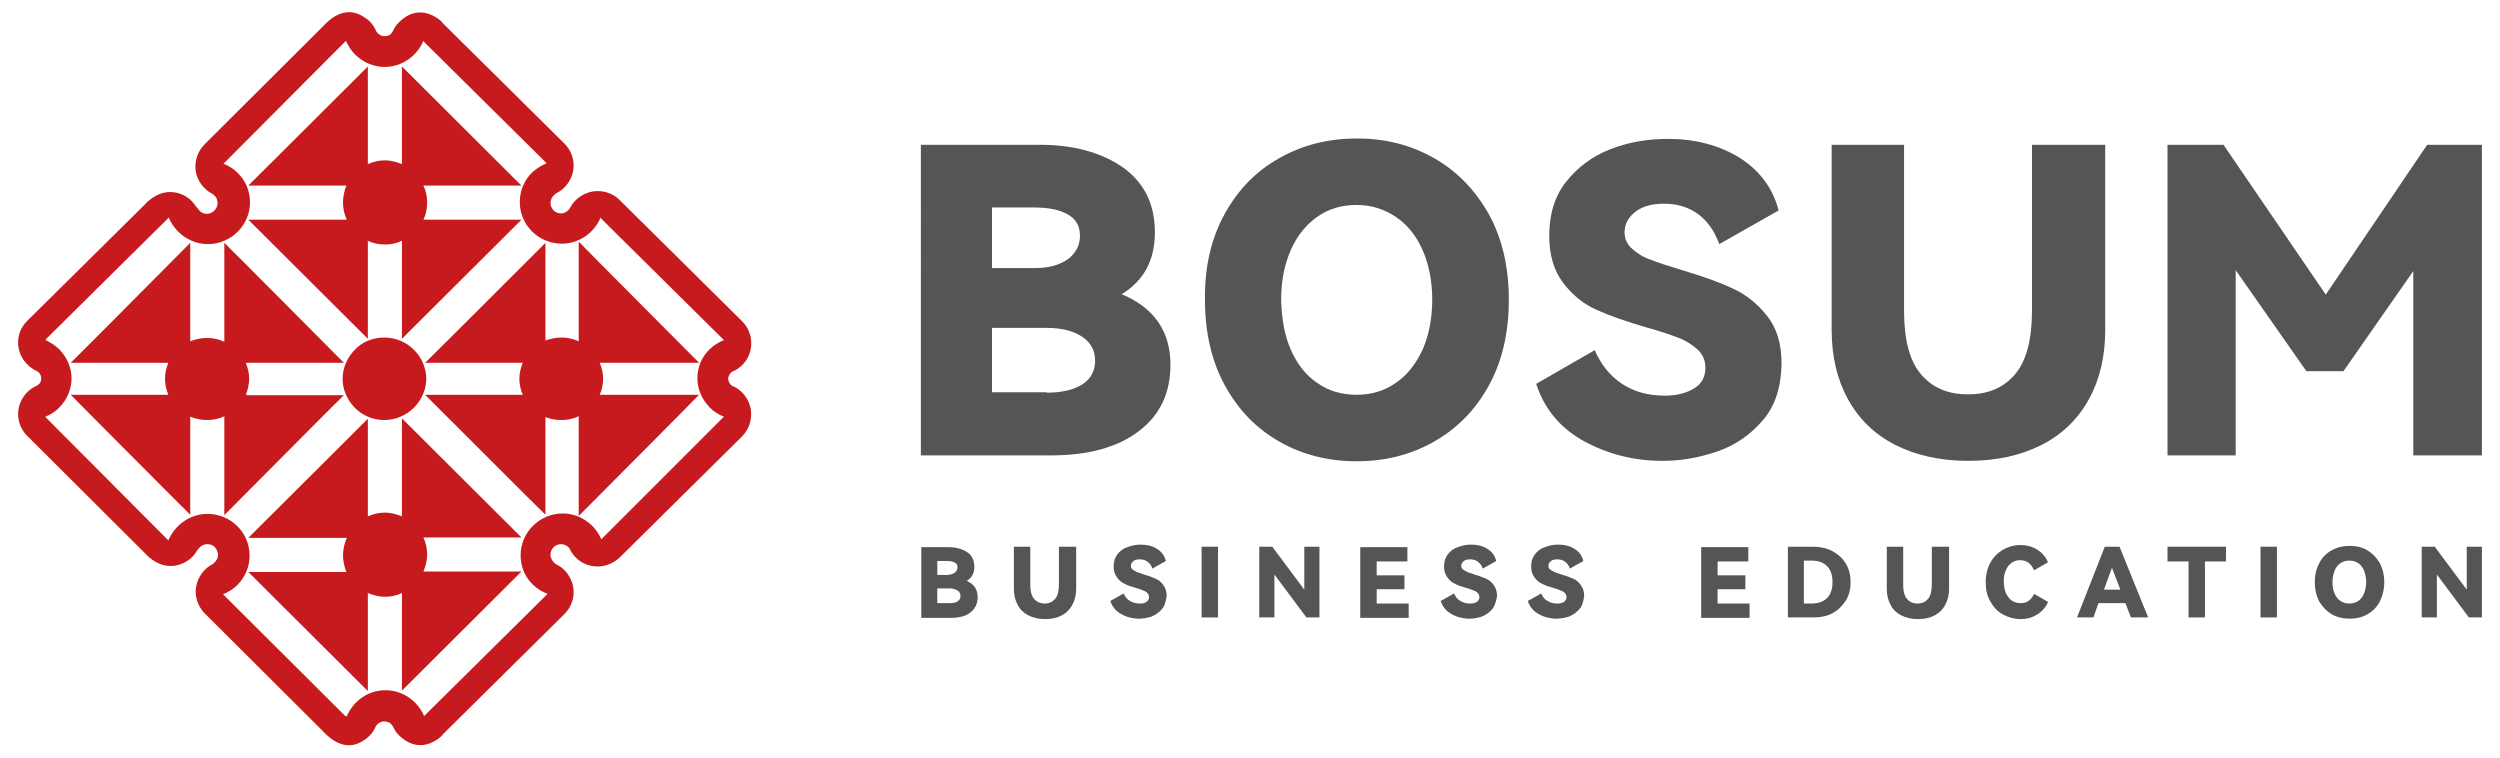<?xml version="1.0" encoding="utf-8"?>
<!-- Generator: Adobe Illustrator 25.4.1, SVG Export Plug-In . SVG Version: 6.00 Build 0)  -->
<svg version="1.1" id="图层_1" xmlns="http://www.w3.org/2000/svg" xmlns:xlink="http://www.w3.org/1999/xlink" x="0px" y="0px"
	 viewBox="0 0 594 180" style="enable-background:new 0 0 594 180;" xml:space="preserve">
<style type="text/css">
	.st0{fill-rule:evenodd;clip-rule:evenodd;fill:#C71A1E;}
	.st1{fill:#555555;}
</style>
<g>
	<path class="st0" d="M86.3,176C86.3,176,86.3,176,86.3,176c2-1.2,2.8-3,2.8-3l0,0c0,0,0,0,0,0c0.3-0.9,1.2-1.6,2.2-1.6
		c0.4,0,0.7,0.1,1,0.2h0c0,0,0,0,0,0c0.4,0.2,0.7,0.4,0.9,0.8c0.1,0.1,0.2,0.2,0.2,0.3c0.2,0.3,0.3,0.6,0.5,0.9
		c0.2,0.4,0.6,0.8,1.1,1.3c5.4,5,10.2-0.3,10.2-0.3l-0.1,0l29-28.7c1.7-1.7,2.5-4,2.1-6.4c-0.4-2.3-1.9-4.4-4-5.4
		c-0.1-0.1-0.3-0.2-0.4-0.3c-0.6-0.5-1-1.2-1-2c0-1.4,1.1-2.5,2.5-2.5c1.1,0,2,0.7,2.3,1.6c1.1,1.9,3,3.3,5.2,3.6
		c0.4,0.1,0.8,0.1,1.2,0.1c1.9,0,3.8-0.8,5.2-2.1l29.1-28.8c1.7-1.7,2.4-4,2.1-6.4c-0.4-2.3-1.8-4.3-3.9-5.4c0,0,0,0-0.1,0
		c-0.8-0.3-1.3-1-1.4-1.9c0.1-0.9,0.6-1.6,1.4-1.9c0,0,0,0,0.1,0c2.1-1.1,3.6-3.1,3.9-5.4c0.4-2.3-0.4-4.7-2.1-6.4l-29.1-28.8
		c-1.4-1.4-3.3-2.1-5.2-2.1c-0.4,0-0.8,0-1.2,0.1c-2.2,0.4-4.1,1.7-5.2,3.6c-0.4,0.9-1.3,1.6-2.3,1.6c-1.4,0-2.5-1.1-2.5-2.5
		c0-0.8,0.4-1.5,1-2c0.1-0.1,0.3-0.2,0.4-0.3c2.1-1,3.6-3.1,4-5.4c0.4-2.3-0.4-4.7-2.1-6.4l-29-28.7l0.1,0c0,0-4.9-5.3-10.2-0.3
		c-0.5,0.5-0.9,0.9-1.1,1.3c-0.2,0.3-0.4,0.6-0.5,0.9c0,0.1-0.1,0.2-0.2,0.3C93,8,92.7,8.3,92.4,8.4c0,0,0,0,0,0h0
		c-0.3,0.1-0.6,0.2-1,0.2c-1,0-1.9-0.7-2.2-1.6c0,0,0,0,0,0l0,0c0,0-0.8-1.9-2.8-3c0,0,0,0,0,0c-1.8-1.2-5-2.2-8.8,1.4
		c-0.4,0.4-0.7,0.7-1,1L48.6,34.3c-1.7,1.7-2.4,4-2.1,6.4c0.4,2.3,1.9,4.3,4,5.4c0,0,0,0,0.1,0.1c0.7,0.4,1.1,1.2,1.1,2.1
		c0,0.3-0.1,0.6-0.2,0.9v0c0,0,0,0,0,0c-0.4,0.9-1.3,1.6-2.3,1.6c-0.9,0-1.6-0.4-2.1-1.1c-0.1-0.2-0.3-0.4-0.5-0.6
		c-0.6-0.9-1.3-1.7-2.1-2.2v0c0,0-4.4-3.4-9.3,0.9c-0.3,0.2-0.5,0.5-0.7,0.7L6.4,76.3c-1.7,1.7-2.4,4.1-2,6.3c0.4,2.3,1.9,4.3,4,5.4
		c0,0,0,0,0,0c0.8,0.3,1.4,1,1.4,1.9c0,1-0.6,1.6-1.4,1.9c0,0,0,0,0,0c-2.1,1-3.6,3.1-4,5.4c-0.4,2.3,0.4,4.7,2,6.3l28.2,28.1
		c0.2,0.2,0.4,0.5,0.7,0.7c4.9,4.3,9.3,0.9,9.3,0.9v0c0.9-0.6,1.6-1.3,2.1-2.2c0.2-0.3,0.3-0.5,0.5-0.6c0.4-0.7,1.2-1.1,2.1-1.1
		c1.1,0,1.9,0.6,2.3,1.6c0,0,0,0,0,0v0c0.1,0.3,0.2,0.6,0.2,0.9c0,0.9-0.5,1.6-1.1,2.1c-0.1,0.1-0.1,0.1-0.1,0.1
		c-2.1,1-3.6,3.1-4,5.4c-0.4,2.3,0.4,4.7,2.1,6.4l27.9,27.8c0.2,0.3,0.6,0.6,1,1C81.3,178.1,84.5,177.2,86.3,176 M82,170.1
		l-28.9-28.8c0,0-0.1-0.1-0.1-0.1c1.2-0.5,2.4-1.2,3.4-2.2c1.9-1.9,2.9-4.4,2.9-7c0-5.5-4.5-9.9-10-9.9c-4.2,0-7.8,2.7-9.3,6.3
		c-0.1-0.1-0.2-0.2-0.3-0.3L10.9,99.2c-0.1-0.1-0.1-0.1-0.1-0.2c1.2-0.5,2.4-1.2,3.3-2.2c1.8-1.8,2.9-4.3,2.9-6.9v0v0
		c0-2.6-1.1-5-2.9-6.9c-1-0.9-2.1-1.7-3.3-2.2c0.1-0.1,0.1-0.1,0.1-0.2L39.8,52c0.1-0.1,0.1-0.1,0.3-0.3c1.5,3.6,5.1,6.3,9.3,6.3
		c5.5,0,10-4.5,10-9.9c0-2.7-1-5.1-2.9-7c-1-1-2.1-1.7-3.4-2.2c0,0,0.1-0.1,0.1-0.1L82,9.9c0.1-0.1,0.1-0.1,0.2-0.2
		c1.5,3.6,5.1,6.2,9.2,6.2c4.1,0,7.7-2.6,9.2-6.2c0.1,0.1,0.1,0.1,0.1,0.2l29.1,28.8c0,0,0.1,0.1,0.1,0.1c-1.3,0.5-2.5,1.3-3.5,2.2
		c-1.9,1.9-2.9,4.4-2.9,7c0,5.5,4.5,9.9,10,9.9c4.1,0,7.7-2.6,9.2-6.2c0.1,0.1,0.1,0.1,0.1,0.2l29.1,28.8c0,0,0.1,0.1,0.1,0.1
		c-1.2,0.5-2.4,1.2-3.4,2.2c-1.9,1.8-2.9,4.3-2.9,6.9h0c0,0,0,0,0,0s0,0,0,0h0c0,2.6,1.1,5,2.9,6.9c1,1,2.1,1.7,3.4,2.2
		c-0.1,0.1-0.1,0.1-0.1,0.1L143,128c0,0.1-0.1,0.1-0.1,0.2c-1.5-3.6-5.1-6.2-9.2-6.2c-5.5,0-10,4.5-10,9.9c0,2.7,1,5.2,2.9,7
		c1,1,2.2,1.7,3.5,2.2c0,0-0.1,0.1-0.1,0.1l-29.1,28.8c-0.1,0-0.1,0.1-0.1,0.2c-1.5-3.6-5.1-6.2-9.2-6.2c-4.2,0-7.7,2.6-9.2,6.2
		C82.1,170.2,82,170.1,82,170.1 M87.4,140.9c1.2,0.5,2.7,0.9,4.1,0.9c1.4,0,2.8-0.3,4-0.9v0.3v22.9c0.5-0.5,27.9-27.8,28.4-28.3
		h-23.2h-0.1c0.5-1.2,0.9-2.6,0.9-4c0-1.4-0.3-2.8-0.9-4.1h0.1h23.2c-0.5-0.5-27.9-27.8-28.4-28.3v23.2v0.1c-1.2-0.5-2.6-0.9-4-0.9
		c-1.4,0-2.8,0.3-4.1,0.9v-0.2V99.5C87,99.9,59.5,127.3,59,127.8h23c0.1,0,0.1,0,0.4,0c-0.5,1.2-0.9,2.6-0.9,4.1
		c0,1.4,0.3,2.8,0.8,4c-0.2,0-0.2,0-0.3,0H59l28.4,28.3v-22.9C87.4,141.1,87.4,141.1,87.4,140.9 M81.4,90L81.4,90
		c0,2.6,1.1,5,2.9,6.9c1.9,1.9,4.4,2.9,7,2.9c5.4,0,9.9-4.4,10-9.8v0v0c-0.1-5.4-4.5-9.8-10-9.8c-2.7,0-5.2,1-7,2.9
		C82.5,85,81.4,87.4,81.4,90L81.4,90z M58.7,93.8c-0.1,0-0.1,0-0.3,0c0.5-1.2,0.8-2.5,0.8-3.8v0v0c0-1.3-0.3-2.6-0.8-3.8
		c0.3,0,0.2,0,0.3,0h23c-0.5-0.5-27.9-28.1-28.4-28.5v23.2c0,0.1,0,0.1,0,0.3c-1.3-0.6-2.7-0.9-4.1-0.9c-1.4,0-2.8,0.3-4,0.8
		c0-0.1,0-0.1,0-0.2V57.7c-0.5,0.5-27.9,28.1-28.4,28.5h23h0.2c-0.5,1.2-0.8,2.5-0.8,3.8v0v0c0,1.3,0.3,2.6,0.8,3.8
		c-0.1,0-0.2,0-0.2,0h-23c0.5,0.5,27.9,28.1,28.4,28.5V99.2c0-0.1,0-0.1,0-0.2c1.2,0.5,2.6,0.8,4,0.8c1.4,0,2.9-0.3,4.1-0.9
		c0,0.1,0,0.2,0,0.3v23.2c0.5-0.5,27.9-28.1,28.4-28.5H58.7z M87.4,80.5V57.4v-0.2c1.2,0.6,2.6,0.9,4.1,0.9c1.4,0,2.8-0.3,4-0.9v0.1
		v23.2c0.5-0.5,27.9-27.8,28.4-28.3h-23.2h-0.1c0.6-1.2,0.9-2.6,0.9-4.1c0-1.4-0.3-2.8-0.9-4h0.1h23.2c-0.5-0.5-27.9-27.8-28.4-28.3
		v22.9v0.3c-1.2-0.5-2.6-0.9-4-0.9c-1.4,0-2.8,0.3-4.1,0.9c0-0.2,0-0.2,0-0.3V15.8L59,44.1h23h0.3c-0.5,1.2-0.8,2.6-0.8,4
		c0,1.4,0.3,2.8,0.9,4.1H82H59C59.5,52.7,87,80.1,87.4,80.5 M101,86.2h23.2c-0.5,1.2-0.8,2.5-0.8,3.8v0v0c0,1.3,0.3,2.6,0.8,3.8H101
		c0.5,0.5,28.1,28.1,28.6,28.5V99.2v-0.1c1.2,0.5,2.5,0.7,3.8,0.7c1.4,0,2.9-0.3,4.1-0.9v0.3v23.4c0,0,28.2-28.3,28.6-28.8h-23.2
		h-0.4c0.5-1.1,0.8-2.5,0.8-3.8v0v0c0-1.3-0.3-2.6-0.8-3.8h0.4h23.2c-0.5-0.5-28.6-28.7-28.6-28.8v23.4v0.3
		c-1.2-0.6-2.7-0.9-4.1-0.9c-1.3,0-2.6,0.3-3.8,0.7v-0.1V57.7C129.2,58.1,101.5,85.8,101,86.2"/>
	<g>
		<g>
			<path class="st1" d="M232.3,141.9c0,1.5-0.6,2.7-1.7,3.6c-1.1,0.9-2.7,1.3-4.7,1.3h-7v-16.8h6.4c1.8,0,3.3,0.4,4.5,1.2
				c1.2,0.8,1.7,2,1.7,3.5c0,1.5-0.6,2.6-1.8,3.3C231.4,138.8,232.3,140,232.3,141.9z M222.7,133.3v3.3h2.3c0.7,0,1.3-0.2,1.8-0.5
				c0.4-0.3,0.7-0.7,0.7-1.3c0-0.5-0.2-0.9-0.6-1.1c-0.4-0.3-1-0.4-1.8-0.4H222.7z M225.6,143.3c0.8,0,1.5-0.1,1.9-0.4
				c0.5-0.3,0.7-0.7,0.7-1.3c0-0.6-0.2-1-0.7-1.3c-0.5-0.3-1.1-0.5-1.9-0.5h-2.9v3.5H225.6z"/>
			<path class="st1" d="M251.8,129.9h3.9v10c0,1.4-0.3,2.7-0.9,3.8c-0.6,1.1-1.4,1.9-2.5,2.5c-1.1,0.6-2.4,0.9-4,0.9
				c-1.5,0-2.8-0.3-4-0.9c-1.1-0.6-2-1.4-2.5-2.5c-0.6-1.1-0.9-2.3-0.9-3.8v-10h3.9v9c0,1.6,0.3,2.7,0.9,3.4
				c0.6,0.7,1.5,1.1,2.5,1.1c1.1,0,1.9-0.4,2.5-1.1c0.6-0.7,0.9-1.9,0.9-3.4V129.9z"/>
			<path class="st1" d="M276,144.8c-0.7,0.8-1.5,1.3-2.4,1.7c-1,0.3-2,0.5-3,0.5c-1.5,0-3-0.4-4.2-1.1c-1.3-0.7-2.1-1.7-2.6-3.1
				l3.2-1.8c0.3,0.8,0.8,1.4,1.5,1.8c0.7,0.4,1.4,0.6,2.3,0.6c0.7,0,1.2-0.1,1.6-0.4c0.4-0.3,0.6-0.6,0.6-1.1c0-0.4-0.1-0.7-0.4-1
				c-0.3-0.3-0.6-0.5-1-0.6c-0.4-0.2-1-0.4-1.7-0.6c-1.1-0.3-2-0.6-2.7-1c-0.7-0.3-1.3-0.8-1.8-1.5s-0.8-1.5-0.8-2.6
				c0-1.2,0.3-2.1,0.9-2.9c0.6-0.8,1.4-1.4,2.4-1.7c1-0.4,2-0.6,3.1-0.6c1.5,0,2.8,0.3,3.9,1c1.1,0.7,1.8,1.6,2.1,2.9l-3.2,1.8
				c-0.2-0.7-0.6-1.2-1.1-1.6c-0.5-0.4-1.1-0.6-1.9-0.6c-0.6,0-1.1,0.1-1.5,0.4c-0.4,0.3-0.6,0.7-0.6,1.1c0,0.4,0.1,0.7,0.4,0.9
				s0.6,0.4,1,0.6c0.4,0.2,1,0.3,1.7,0.6c1.1,0.3,2.1,0.7,2.8,1c0.7,0.3,1.3,0.8,1.8,1.5c0.5,0.7,0.8,1.5,0.8,2.6
				C277,143,276.7,144.1,276,144.8z"/>
			<path class="st1" d="M289.4,146.7h-3.9v-16.8h3.9V146.7z"/>
			<path class="st1" d="M302.3,129.9l7.6,10.2v-10.2h3.6v16.8h-3.1l-7.6-10.2v10.2h-3.6v-16.8H302.3z"/>
			<path class="st1" d="M333.7,140h-6.6v3.4h7.6v3.4h-11.5v-16.8h11.2v3.4h-7.3v3.3h6.6V140z"/>
			<path class="st1" d="M354.5,144.8c-0.7,0.8-1.5,1.3-2.4,1.7c-1,0.3-2,0.5-3,0.5c-1.5,0-3-0.4-4.2-1.1c-1.3-0.7-2.1-1.7-2.6-3.1
				l3.2-1.8c0.3,0.8,0.8,1.4,1.5,1.8c0.7,0.4,1.4,0.6,2.3,0.6c0.7,0,1.2-0.1,1.6-0.4c0.4-0.3,0.6-0.6,0.6-1.1c0-0.4-0.1-0.7-0.4-1
				c-0.3-0.3-0.6-0.5-1-0.6c-0.4-0.2-1-0.4-1.7-0.6c-1.1-0.3-2-0.6-2.7-1c-0.7-0.3-1.3-0.8-1.8-1.5s-0.8-1.5-0.8-2.6
				c0-1.2,0.3-2.1,0.9-2.9c0.6-0.8,1.4-1.4,2.4-1.7c1-0.4,2-0.6,3.1-0.6c1.5,0,2.8,0.3,3.9,1c1.1,0.7,1.8,1.6,2.1,2.9l-3.2,1.8
				c-0.2-0.7-0.6-1.2-1.1-1.6c-0.5-0.4-1.1-0.6-1.9-0.6c-0.6,0-1.1,0.1-1.5,0.4c-0.4,0.3-0.6,0.7-0.6,1.1c0,0.4,0.1,0.7,0.4,0.9
				c0.3,0.2,0.6,0.4,1,0.6c0.4,0.2,1,0.3,1.7,0.6c1.1,0.3,2.1,0.7,2.8,1c0.7,0.3,1.3,0.8,1.8,1.5c0.5,0.7,0.8,1.5,0.8,2.6
				C355.5,143,355.1,144.1,354.5,144.8z"/>
			<path class="st1" d="M375.2,144.8c-0.7,0.8-1.5,1.3-2.4,1.7c-1,0.3-2,0.5-3,0.5c-1.5,0-3-0.4-4.2-1.1c-1.3-0.7-2.1-1.7-2.6-3.1
				l3.2-1.8c0.3,0.8,0.8,1.4,1.5,1.8c0.7,0.4,1.4,0.6,2.3,0.6c0.7,0,1.2-0.1,1.6-0.4c0.4-0.3,0.6-0.6,0.6-1.1c0-0.4-0.1-0.7-0.4-1
				c-0.3-0.3-0.6-0.5-1-0.6c-0.4-0.2-1-0.4-1.7-0.6c-1.1-0.3-2-0.6-2.7-1c-0.7-0.3-1.3-0.8-1.8-1.5c-0.5-0.7-0.8-1.5-0.8-2.6
				c0-1.2,0.3-2.1,0.9-2.9c0.6-0.8,1.4-1.4,2.4-1.7c1-0.4,2-0.6,3.1-0.6c1.5,0,2.8,0.3,3.9,1c1.1,0.7,1.8,1.6,2.1,2.9l-3.2,1.8
				c-0.2-0.7-0.6-1.2-1.1-1.6c-0.5-0.4-1.1-0.6-1.9-0.6c-0.6,0-1.1,0.1-1.5,0.4c-0.4,0.3-0.6,0.7-0.6,1.1c0,0.4,0.1,0.7,0.4,0.9
				s0.6,0.4,1,0.6c0.4,0.2,1,0.3,1.7,0.6c1.1,0.3,2.1,0.7,2.8,1c0.7,0.3,1.3,0.8,1.8,1.5c0.5,0.7,0.8,1.5,0.8,2.6
				C376.2,143,375.9,144.1,375.2,144.8z"/>
			<path class="st1" d="M414.7,140h-6.6v3.4h7.6v3.4h-11.5v-16.8h11.2v3.4h-7.3v3.3h6.6V140z"/>
			<path class="st1" d="M430.8,129.9c1.6,0,3.1,0.3,4.5,1c1.3,0.7,2.4,1.6,3.2,2.9c0.8,1.3,1.2,2.8,1.2,4.5s-0.4,3.3-1.2,4.5
				s-1.8,2.2-3.1,2.9c-1.3,0.7-2.8,1-4.5,1h-6.1v-16.8H430.8z M430.3,143.4c1.7,0,2.9-0.4,3.8-1.3c0.9-0.9,1.3-2.1,1.3-3.8
				c0-1.6-0.4-2.9-1.3-3.8c-0.9-0.9-2.1-1.3-3.8-1.3h-1.7v10.2H430.3z"/>
			<path class="st1" d="M459.2,129.9h3.9v10c0,1.4-0.3,2.7-0.9,3.8c-0.6,1.1-1.4,1.9-2.5,2.5c-1.1,0.6-2.4,0.9-4,0.9
				c-1.5,0-2.8-0.3-4-0.9c-1.1-0.6-2-1.4-2.5-2.5c-0.6-1.1-0.9-2.3-0.9-3.8v-10h3.9v9c0,1.6,0.3,2.7,0.9,3.4
				c0.6,0.7,1.5,1.1,2.5,1.1c1.1,0,1.9-0.4,2.5-1.1c0.6-0.7,0.9-1.9,0.9-3.4V129.9z"/>
			<path class="st1" d="M483.3,141.1l3.3,1.9c-0.2,0.7-0.7,1.4-1.3,2s-1.3,1.1-2.2,1.5c-0.9,0.4-1.9,0.6-3,0.6
				c-1.5,0-2.9-0.4-4.2-1.1s-2.2-1.7-3-3.1s-1.1-2.8-1.1-4.6c0-1.7,0.4-3.3,1.1-4.6c0.7-1.3,1.7-2.3,3-3.1c1.3-0.7,2.6-1.1,4.2-1.1
				c1.1,0,2.1,0.2,3,0.6c0.9,0.4,1.6,0.9,2.2,1.5s1,1.3,1.3,2l-3.3,1.9c-0.7-1.6-1.8-2.4-3.3-2.4c-0.8,0-1.4,0.2-2,0.6
				c-0.6,0.4-1.1,1-1.4,1.8c-0.4,0.8-0.5,1.7-0.5,2.7c0,1,0.2,2,0.5,2.7c0.4,0.8,0.8,1.4,1.4,1.8c0.6,0.4,1.3,0.6,2,0.6
				C481.5,143.4,482.6,142.6,483.3,141.1z"/>
			<path class="st1" d="M503.6,129.9l6.8,16.8h-4.1l-1.3-3.4h-6.4l-1.2,3.4h-3.9l6.6-16.8H503.6z M503.8,140.1l-2-5.2l-1.9,5.2
				H503.8z"/>
			<path class="st1" d="M514.9,129.9h14v3.5h-5v13.3h-3.9v-13.3h-5V129.9z"/>
			<path class="st1" d="M541,146.7h-3.9v-16.8h3.9V146.7z"/>
			<path class="st1" d="M551.1,133.7c0.7-1.3,1.7-2.3,3-3c1.3-0.7,2.6-1,4.2-1s2.9,0.3,4.1,1c1.2,0.7,2.2,1.7,3,3
				c0.7,1.3,1.1,2.9,1.1,4.6c0,1.8-0.4,3.3-1.1,4.7c-0.7,1.3-1.7,2.3-3,3c-1.2,0.7-2.6,1-4.1,1c-1.5,0-2.9-0.3-4.2-1
				c-1.2-0.7-2.2-1.7-3-3c-0.7-1.3-1.1-2.9-1.1-4.7C550,136.5,550.4,135,551.1,133.7z M554.7,141c0.3,0.8,0.8,1.4,1.4,1.8
				c0.6,0.4,1.3,0.6,2.1,0.6s1.5-0.2,2.1-0.6c0.6-0.4,1.1-1,1.4-1.8c0.3-0.8,0.5-1.7,0.5-2.7c0-1-0.2-1.9-0.5-2.7
				c-0.3-0.8-0.8-1.4-1.4-1.8c-0.6-0.4-1.3-0.6-2.1-0.6s-1.5,0.2-2.1,0.6s-1.1,1-1.4,1.8c-0.3,0.8-0.5,1.7-0.5,2.7
				C554.2,139.3,554.3,140.2,554.7,141z"/>
			<path class="st1" d="M578.5,129.9l7.6,10.2v-10.2h3.6v16.8h-3.1l-7.6-10.2v10.2h-3.6v-16.8H578.5z"/>
		</g>
		<g>
			<path class="st1" d="M278.1,86.7c0,6.7-2.5,12-7.6,15.8c-5,3.8-12,5.7-20.8,5.7h-30.9V34.4h28.3c7.9,0,14.5,1.8,19.6,5.3
				c5.1,3.6,7.7,8.7,7.7,15.5c0,6.6-2.6,11.5-7.9,14.7C274.2,73.1,278.1,78.7,278.1,86.7z M235.7,49.2v14.5h10.1
				c3.3,0,5.9-0.7,7.9-2.1c1.9-1.4,2.9-3.3,2.9-5.6c0-2.2-0.9-3.9-2.8-5c-1.9-1.1-4.5-1.7-8-1.7H235.7z M248.7,93.3
				c3.6,0,6.5-0.7,8.5-2c2-1.3,3-3.2,3-5.6c0-2.4-1-4.3-3.1-5.7c-2.1-1.4-4.9-2.1-8.5-2.1h-12.9v15.3H248.7z"/>
			<path class="st1" d="M291,50.8c3.2-5.8,7.5-10.2,13.1-13.3c5.5-3.1,11.6-4.6,18.3-4.6c6.7,0,12.7,1.5,18.2,4.6
				c5.5,3.1,9.8,7.5,13.1,13.3c3.2,5.8,4.8,12.6,4.8,20.4c0,7.9-1.6,14.7-4.8,20.5c-3.2,5.8-7.6,10.2-13.1,13.3
				c-5.5,3.1-11.6,4.6-18.2,4.6c-6.7,0-12.8-1.5-18.3-4.6c-5.5-3.1-9.8-7.5-13-13.3c-3.2-5.8-4.8-12.6-4.8-20.5
				C286.2,63.4,287.8,56.6,291,50.8z M306.7,83.1c1.5,3.4,3.6,6.1,6.3,7.9c2.7,1.9,5.8,2.8,9.3,2.8c3.5,0,6.6-0.9,9.3-2.8
				c2.7-1.8,4.8-4.5,6.4-7.9c1.5-3.4,2.3-7.4,2.3-11.9c0-4.4-0.8-8.4-2.3-11.8c-1.5-3.4-3.6-6-6.4-7.9c-2.7-1.8-5.8-2.8-9.3-2.8
				c-3.5,0-6.6,0.9-9.3,2.8c-2.7,1.9-4.8,4.5-6.3,7.9c-1.5,3.4-2.3,7.3-2.3,11.8C304.5,75.7,305.2,79.7,306.7,83.1z"/>
			<path class="st1" d="M418.9,99.8c-2.9,3.4-6.4,5.9-10.7,7.4c-4.3,1.5-8.7,2.3-13.2,2.3c-6.8,0-13-1.6-18.7-4.7
				c-5.6-3.1-9.4-7.7-11.3-13.6l13.9-8c1.5,3.4,3.6,6.1,6.5,8c2.9,1.9,6.2,2.8,10.1,2.8c2.9,0,5.2-0.6,7-1.7
				c1.8-1.1,2.7-2.7,2.7-4.9c0-1.7-0.6-3.2-1.8-4.3c-1.2-1.1-2.7-2.1-4.5-2.8c-1.8-0.7-4.4-1.6-7.7-2.5c-4.8-1.4-8.8-2.8-11.9-4.2
				c-3.1-1.4-5.7-3.5-7.9-6.4c-2.2-2.9-3.3-6.6-3.3-11.2c0-5.1,1.3-9.4,4-12.8c2.7-3.4,6.1-6,10.4-7.7c4.3-1.7,8.9-2.5,13.8-2.5
				c6.5,0,12.1,1.5,16.9,4.4c4.8,3,8,7.2,9.4,12.6l-14.1,8c-1.1-3-2.7-5.4-5-7.1c-2.3-1.7-5-2.5-8.2-2.5c-2.8,0-5,0.6-6.7,1.9
				c-1.7,1.3-2.6,2.9-2.6,4.9c0,1.5,0.6,2.9,1.8,3.9c1.2,1.1,2.6,2,4.4,2.6c1.7,0.7,4.2,1.5,7.5,2.5c5,1.5,9,2.9,12.1,4.4
				c3.1,1.4,5.8,3.6,8.1,6.5c2.3,2.9,3.4,6.7,3.4,11.3C423.2,92,421.8,96.4,418.9,99.8z"/>
			<path class="st1" d="M482.9,34.4h17.3v44c0,6.3-1.3,11.8-3.9,16.5c-2.6,4.7-6.3,8.3-11.2,10.8c-4.9,2.5-10.7,3.8-17.4,3.8
				c-6.7,0-12.5-1.3-17.4-3.8c-4.9-2.5-8.6-6.1-11.2-10.8c-2.6-4.7-3.9-10.2-3.9-16.5v-44h17.2v39.4c0,6.9,1.3,11.9,4,15.1
				c2.7,3.2,6.4,4.8,11.2,4.8c4.8,0,8.5-1.6,11.2-4.8c2.7-3.2,4-8.3,4-15.1V34.4z"/>
			<path class="st1" d="M576.7,34.4h13v73.8h-16.3V64.4l-16.6,23.8H548l-16.8-24v44H515V34.4h13.3L552.6,70L576.7,34.4z"/>
		</g>
	</g>
</g>
</svg>
